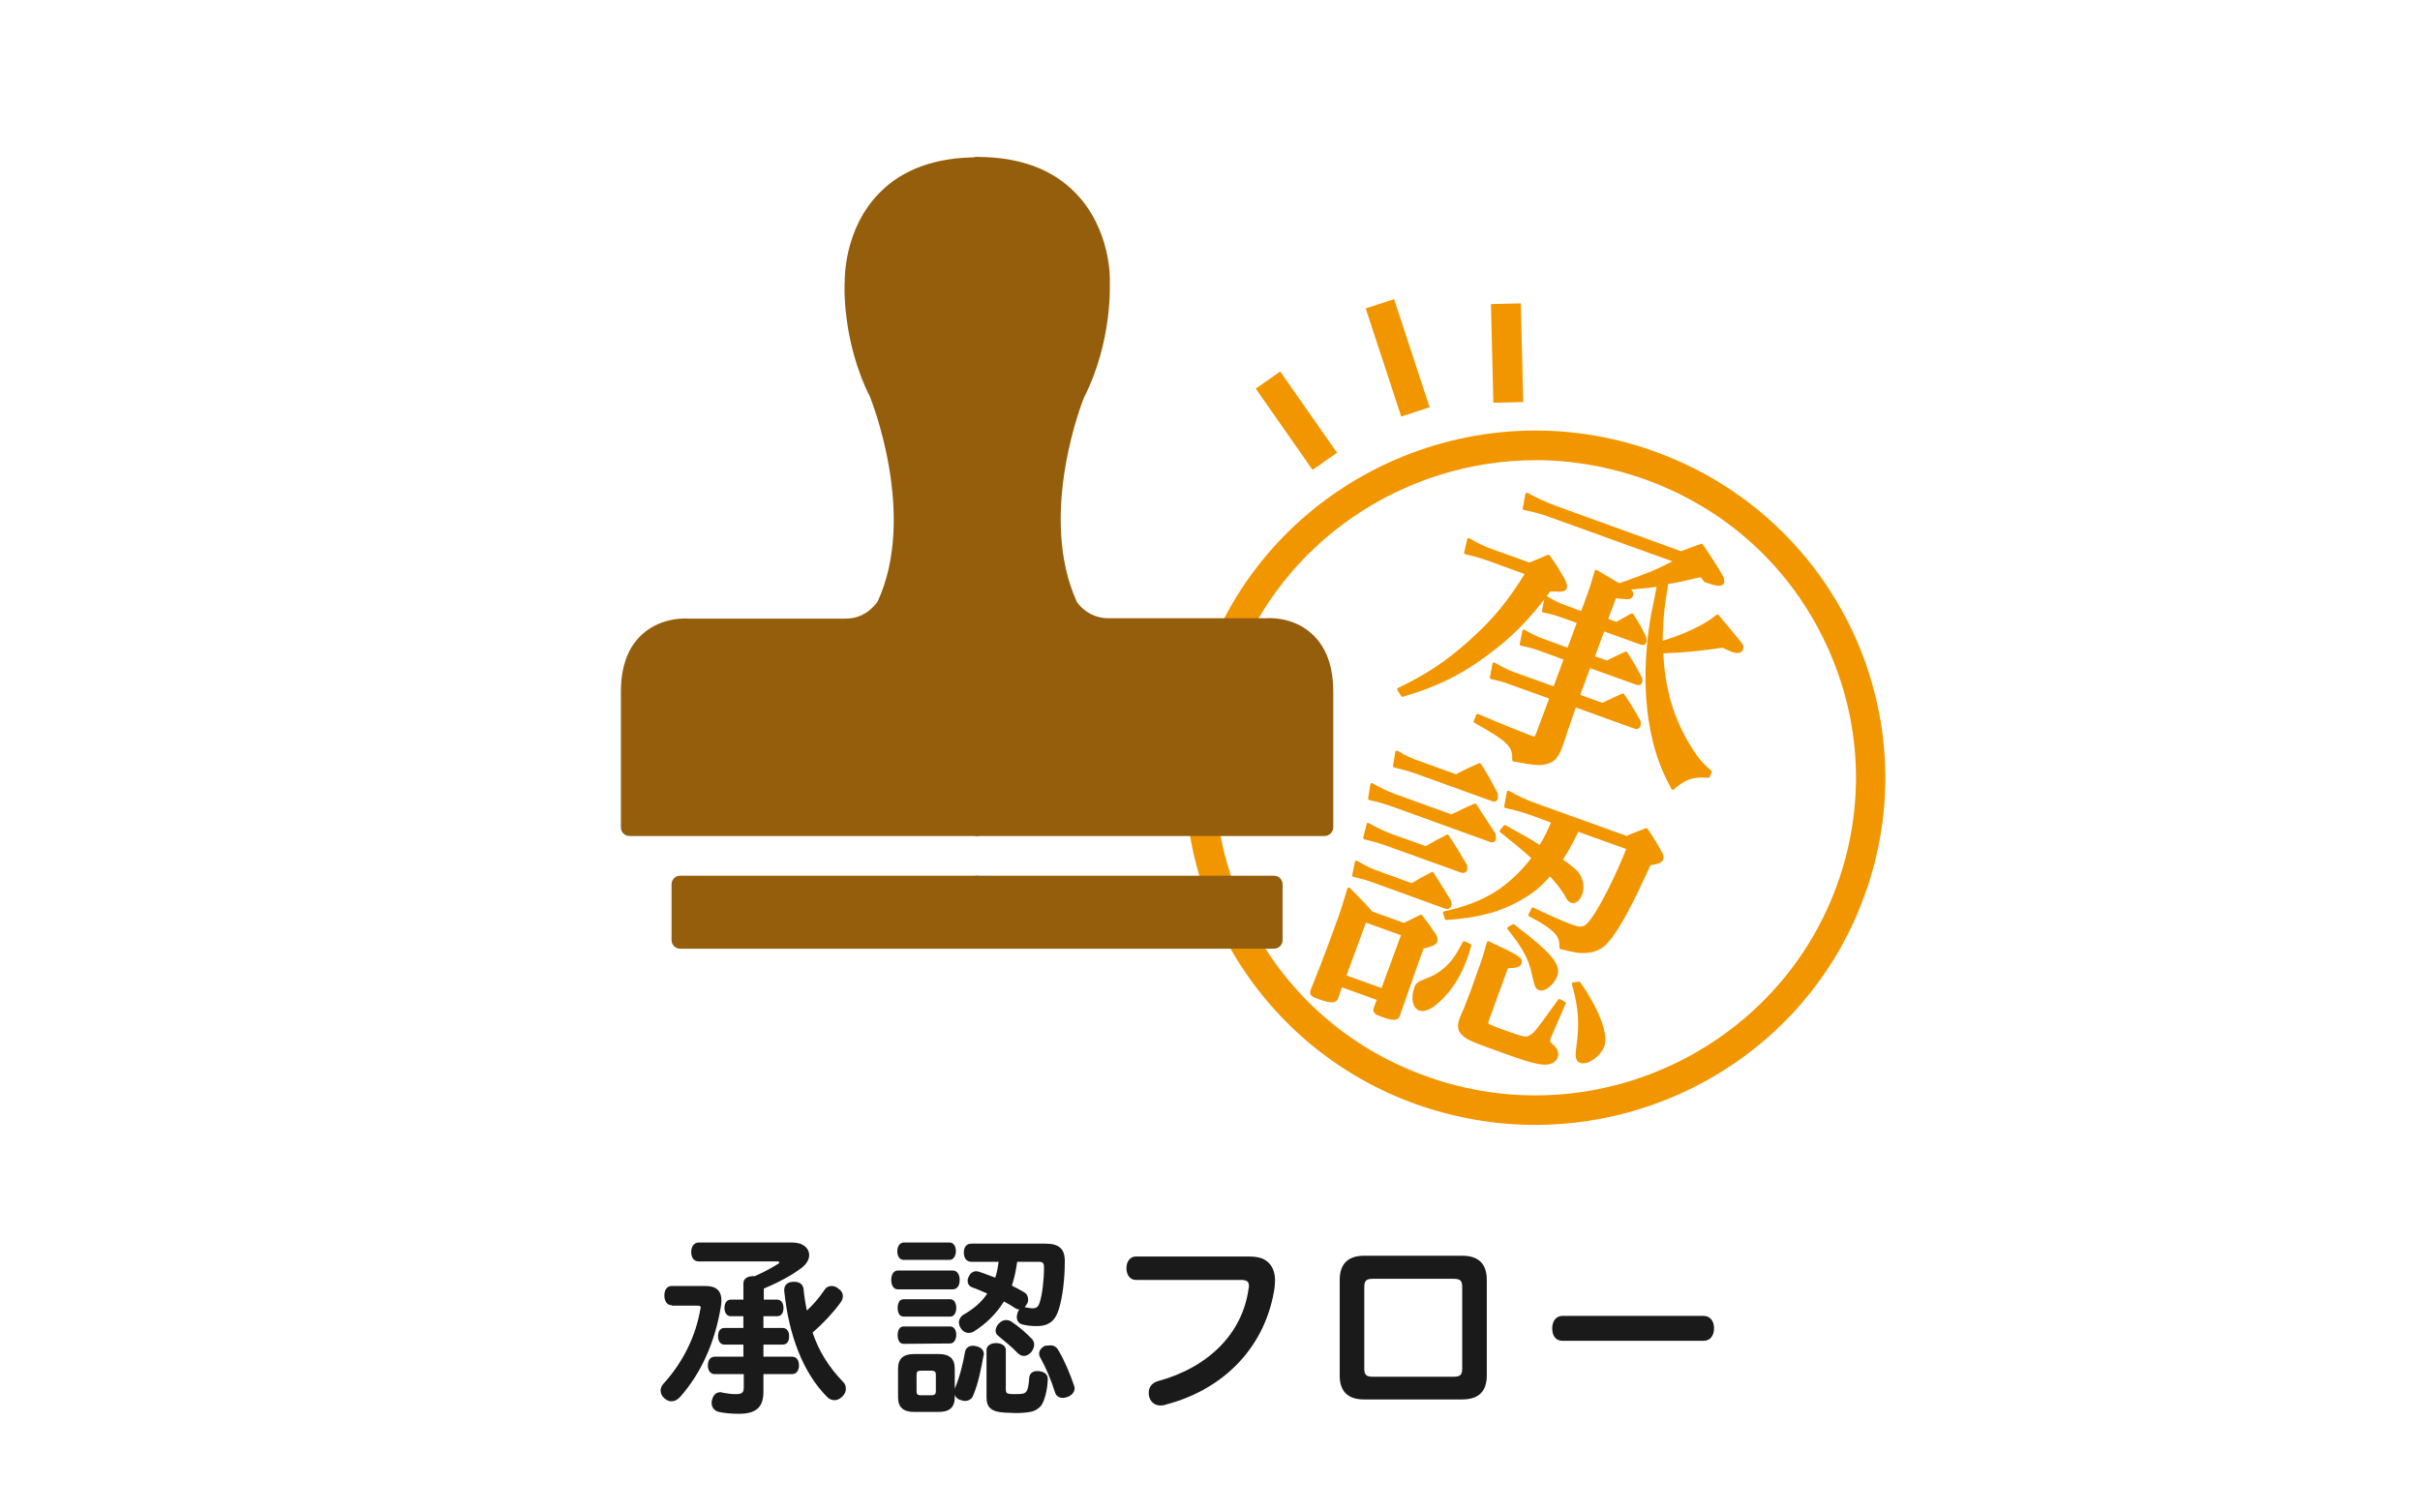 <?xml version="1.0" encoding="utf-8"?>
<!-- Generator: Adobe Illustrator 23.0.2, SVG Export Plug-In . SVG Version: 6.00 Build 0)  -->
<svg version="1.1" id="レイヤー_1" xmlns="http://www.w3.org/2000/svg" xmlns:xlink="http://www.w3.org/1999/xlink" x="0px"
	 y="0px" viewBox="0 0 640 400" style="enable-background:new 0 0 640 400;" xml:space="preserve">
<style type="text/css">
	.st0{fill:#1A1A1A;}
	.st1{fill:#F29600;}
	.st2{enable-background:new    ;}
	.st3{fill:none;stroke:#F29600;stroke-width:0.784;stroke-linecap:round;stroke-linejoin:round;}
	.st4{fill:#955E0C;}
	.st5{display:none;}
</style>
<g id="レイヤー_3">
	<g>
		<g>
			<path class="st0" d="M177.7,345.2c-1.3,0-2-1.1-2-2.6s0.7-2.5,2-2.5h8.8c2.9,0,4.3,1.2,4.3,3.9c0,0.6-0.1,1.1-0.2,1.8
				c-1.5,9-5.1,17.3-10.7,23.6c-0.7,0.8-1.5,1.2-2.3,1.2c-0.7,0-1.3-0.3-1.9-0.8c-0.7-0.6-1-1.4-1-2.1c0-0.6,0.3-1.3,0.8-1.8
				c5.2-5.7,8.5-12.6,9.7-19.6c0.1-0.2,0.1-0.3,0.1-0.4c0-0.5-0.2-0.6-0.9-0.6h-6.7V345.2z M201.9,343.7h3.6c1,0,1.7,0.8,1.7,2.2
				c0,1.5-0.7,2.2-1.7,2.2h-3.6v3.1h5.1c1,0,1.7,0.8,1.7,2.2c0,1.5-0.7,2.2-1.7,2.2h-5.1v3.2h7.6c1.1,0,1.8,0.9,1.8,2.3
				s-0.7,2.3-1.8,2.3h-7.6v4.7c0,4.2-2.1,5.8-6.5,5.8c-2,0-4-0.2-5.3-0.5c-1.2-0.3-1.9-1.2-1.9-2.4c0-0.3,0-0.5,0.1-0.7
				c0.3-1.4,1.1-2.1,2.2-2.1c0.2,0,0.4,0,0.5,0.1c1.1,0.2,2.4,0.4,3.4,0.4c1.8,0,2.3-0.3,2.3-1.8v-3.5H189c-1.1,0-1.8-0.9-1.8-2.3
				s0.7-2.3,1.8-2.3h7.6v-3.2h-5c-1,0-1.7-0.8-1.7-2.2c0-1.5,0.7-2.2,1.7-2.2h5v-3.1h-3.3c-1,0-1.7-0.8-1.7-2.2
				c0-1.4,0.7-2.2,1.7-2.2h3.3v-4.3c0-1.1,0.9-1.9,2.6-1.9c0.2,0,0.3,0,0.4,0c2.3-1,4.5-2.2,6.1-3.2c0.3-0.2,0.4-0.3,0.4-0.4
				c0-0.2-0.2-0.3-0.6-0.3h-20.7c-1.3,0-2-1-2-2.5s0.8-2.5,2-2.5h24.7c3,0,4.5,1.6,4.5,3.3c0,1.2-0.7,2.4-2,3.4
				c-2.9,2.2-6.5,4-10,5.5v2.9H201.9z M222.9,365.4c0.6,0.5,0.8,1.2,0.8,1.9s-0.3,1.4-0.9,2c-0.7,0.7-1.4,1-2.1,1s-1.4-0.3-1.9-0.8
				c-6.4-6.4-10.2-16.3-11.4-28.1c0-0.1,0-0.2,0-0.3c0-1.1,0.7-2,2.2-2.1c0.2,0,0.3,0,0.5,0c1.3,0,2.2,0.6,2.4,1.8
				c0.2,2.1,0.5,4,0.9,5.8c1.8-1.7,3.4-3.6,4.6-5.4c0.5-0.8,1.2-1.1,1.9-1.1c0.6,0,1.2,0.2,1.7,0.6c0.9,0.6,1.3,1.3,1.3,2.1
				c0,0.6-0.2,1.2-0.7,1.8c-1.9,2.6-4.5,5.4-7.3,7.8C216.6,357.5,219.2,361.5,222.9,365.4z"/>
			<path class="st0" d="M237.5,341c-1.2,0-1.8-1.1-1.8-2.5s0.6-2.5,1.8-2.5h14.4c1.3,0,1.9,1.1,1.9,2.5s-0.6,2.5-1.9,2.5H237.5z
				 M239,333.2c-1.1,0-1.7-1-1.7-2.3s0.7-2.3,1.7-2.3h12.1c1.1,0,1.7,1,1.7,2.3s-0.7,2.3-1.7,2.3H239z M239,348.2
				c-1.1,0-1.6-1-1.6-2.3s0.5-2.3,1.6-2.3h12.3c1,0,1.6,1,1.6,2.3s-0.6,2.3-1.6,2.3H239z M239,355.4c-1.1,0-1.6-1-1.6-2.3
				s0.5-2.3,1.6-2.3h12.3c1,0,1.6,1,1.6,2.2s-0.6,2.3-1.6,2.3L239,355.4L239,355.4z M252.6,367c1.2-2.8,2.1-6.5,2.6-9.4
				c0.2-1.2,1.1-1.7,2.2-1.7c0.2,0,0.4,0,0.6,0.1c1.3,0.2,2.2,1,2.2,2.1c0,0.1,0,0.2-0.1,0.4c-0.6,3.4-1.4,7.5-2.8,10.7
				c-0.3,0.8-1.2,1.3-2.1,1.3c-0.5,0-1-0.2-1.6-0.4c-0.6-0.3-1-0.8-1.1-1.3v0.7c0,2.7-1.4,3.9-4.2,3.9h-6.6c-2.8,0-4.2-1.2-4.2-3.9
				V362c0-2.7,1.4-3.9,4.2-3.9h6.6c2.8,0,4.2,1.2,4.2,3.9v5.3L252.6,367z M247.5,363.6c0-0.9-0.4-1.1-1.2-1.1h-2.7
				c-0.9,0-1.2,0.2-1.2,1.1v4.3c0,0.9,0.3,1.1,1.2,1.1h2.7c0.9,0,1.2-0.3,1.2-1.1V363.6z M276.5,328.9c3.6,0,5.1,1.4,5.1,4.6
				c0,4.9-0.6,9.4-1.5,12.5s-2.5,4.7-5.9,4.7c-1.4,0-2.5-0.1-3.7-0.4c-1-0.2-1.6-0.9-1.6-2.1c0-0.2,0-0.3,0.1-0.5
				c0.1-0.6,0.3-1.1,0.6-1.4c-0.4,0-0.8-0.1-1.2-0.4c-0.9-0.6-1.9-1.2-2.9-1.7c-2.1,3.4-4.9,6-7.9,7.9c-0.5,0.3-1,0.4-1.5,0.4
				c-0.8,0-1.6-0.5-2.1-1.4c-0.3-0.5-0.4-1-0.4-1.4c0-0.8,0.5-1.6,1.2-2c2.6-1.5,4.7-3.2,6.3-5.6c-1.4-0.6-2.7-1.2-3.9-1.6
				c-0.9-0.3-1.3-1-1.3-1.8c0-0.4,0.1-0.7,0.3-1.1c0.5-1,1.2-1.4,2-1.4c0.3,0,0.6,0.1,0.9,0.2c1.3,0.4,2.7,1,4.1,1.5
				c0.5-1.4,0.7-2.8,0.9-4.2h-7.2c-1.3,0-2-1-2-2.4c0-1.5,0.7-2.4,2-2.4L276.5,328.9L276.5,328.9z M260.9,357c0-1,1-1.8,2.5-1.8
				c1.6,0,2.6,0.8,2.6,1.8v10.2c0,1.3,0.1,1.5,2.4,1.5s2.7-0.2,3.1-0.8c0.4-0.6,0.6-2,0.7-3.6c0.1-1,0.8-1.7,2.1-1.7
				c0.2,0,0.3,0,0.4,0c1.8,0.2,2.4,1.1,2.4,2.1c0,0,0,0,0,0.1c-0.1,2.9-0.9,5.8-1.8,7c-0.7,0.8-1.7,1.4-2.8,1.6
				c-1.2,0.2-2.4,0.3-3.9,0.3c-0.9,0-1.8-0.1-2.8-0.1c-3.7-0.2-4.9-1.4-4.9-4.1L260.9,357L260.9,357z M273,354.2
				c0.3,0.4,0.5,0.9,0.5,1.4c0,0.7-0.3,1.3-0.7,1.9c-0.6,0.7-1.3,1.1-2,1.1c-0.6,0-1.2-0.3-1.6-0.7c-1.6-1.7-3.4-3.1-5.3-4.7
				c-0.4-0.3-0.6-0.8-0.6-1.3c0-0.6,0.3-1.2,0.7-1.7c0.7-0.8,1.4-1.1,2.1-1.1c0.4,0,0.8,0.1,1.2,0.3
				C269.3,350.7,271.5,352.6,273,354.2z M269,333.7c-0.3,2.2-0.7,4.2-1.4,6.3c1.2,0.6,2.3,1.2,3.3,1.8c0.7,0.4,1,1.1,1,1.9
				c0,0.4-0.1,0.9-0.4,1.3c-0.2,0.3-0.4,0.5-0.5,0.7c0.8,0.1,1.3,0.3,2,0.3c1.2,0,1.6-0.4,2-1.7c0.6-1.8,1.1-5.7,1.1-9.1
				c0-1.2-0.3-1.5-1.5-1.5L269,333.7L269,333.7z M277.8,355.8c0.9,0,1.6,0.4,2.1,1.3c1.7,2.9,3,6,4.1,9.2c0.1,0.3,0.2,0.6,0.2,0.8
				c0,1-0.7,1.9-1.8,2.3c-0.5,0.2-0.9,0.3-1.3,0.3c-1,0-1.8-0.5-2.1-1.5c-1-3.2-2.3-6.3-3.9-9.2c-0.2-0.3-0.3-0.7-0.3-1
				c0-0.9,0.7-1.7,1.6-2.1C276.9,355.9,277.4,355.8,277.8,355.8z"/>
			<path class="st0" d="M330.1,332.3c3,0,4.6,0.6,5.8,2.1c0.9,1.1,1.3,2.6,1.3,4.3c0,0.6-0.1,1.1-0.1,1.7
				c-2.2,15.2-12.8,26.9-28.9,31.1c-0.5,0.2-0.9,0.2-1.3,0.2c-1.4,0-2.5-0.8-2.9-2.1c-0.2-0.4-0.2-0.9-0.2-1.3c0-1.4,0.8-2.5,2.3-3
				c13.4-3.6,22.5-12.6,24.1-24.5c0.1-0.3,0.1-0.5,0.1-0.7c0-1.2-0.6-1.6-2.1-1.6h-27.8c-1.6,0-2.5-1.4-2.5-3.1c0-1.8,1-3.1,2.5-3.1
				H330.1z"/>
			<path class="st0" d="M393.2,363.8c0,4.3-2.3,6.3-6.5,6.3h-26c-4.1,0-6.4-2-6.4-6.3v-25.3c0-4.3,2.3-6.4,6.4-6.4h26
				c4.2,0,6.5,2,6.5,6.4V363.8z M384.4,364.1c1.8,0,2.3-0.5,2.3-2.2v-21.5c0-1.7-0.5-2.2-2.3-2.2h-21.3c-1.8,0-2.3,0.5-2.3,2.2v21.5
				c0,1.7,0.5,2.2,2.3,2.2H384.4z"/>
			<path class="st0" d="M413.2,354.6c-1.8,0-2.7-1.4-2.7-3.3s1-3.3,2.8-3.3h37.2c1.8,0,2.8,1.4,2.8,3.3s-1,3.3-2.8,3.3H413.2z"/>
		</g>
	</g>
	<g id="レイヤー_49">
		<g>
			<path class="st1" d="M406,297.5c-10.5,0-21.1-1.8-31.6-5.5c-23.3-8.4-41.9-25.4-52.4-47.7c-10.3-22.2-11.4-47-3-70
				c17.5-47.6,70.7-72.2,118.6-54.9c23.3,8.4,41.9,25.4,52.4,47.7c10.3,22.2,11.4,47,3,70l0,0C479.4,274.4,443.8,297.5,406,297.5z
				 M406.2,121.7c-34.6,0-67.2,21.2-79.7,55.3c-7.7,21-6.7,43.7,2.7,63.9c9.5,20.5,26.5,36,47.9,43.7c43.9,15.9,92.6-6.7,108.6-50.2
				l0,0c7.7-21,6.7-43.7-2.7-63.9c-9.5-20.5-26.5-36-47.9-43.7C425.5,123.4,415.8,121.7,406.2,121.7z"/>
			<g class="st2">
				<path class="st1" d="M388.4,142.7c2.3,1.3,3.8,2.1,5.8,2.8l10.3,3.7c2.2-0.9,2.9-1.2,5-2.1c2,2.8,2.5,3.7,4,6.3
					c0.5,1.1,0.6,1.6,0.5,2c-0.2,0.7-1,0.8-4.2,0.6c-5.8,7.9-10.6,12.6-17.5,17.6c-6.9,5-12.7,7.7-21.4,10.3l-1-1.6
					c7.5-3.6,12.8-7.1,18.8-12.5c6.2-5.5,10.3-10.4,15.1-18.2l-10.5-3.8c-1.7-0.6-3.1-1-5.7-1.6L388.4,142.7z M449.9,152.2
					c-4.6,1.1-6.3,1.5-9.1,1.9c-0.2,1.5-0.2,1.5-0.6,3.9c-0.6,4.1-0.8,7.1-0.9,12c6.4-1.9,12-4.6,14.9-7.1c2.8,3.3,5.6,6.7,6.2,7.5
					c0.3,0.5,0.4,0.8,0.2,1.2c-0.2,0.7-1.1,0.9-2.2,0.5c-0.4-0.1-1.5-0.6-2.8-1.2c-6.2,0.9-10.1,1.3-16.1,1.5
					c0.1,4.5,0.9,9.5,2.2,13.9c1.5,4.9,3.9,9.7,6.6,13.5c1.1,1.5,1.9,2.5,4,4.3l-0.5,1.2c-4.1-0.3-6.3,0.4-9.4,3.2
					c-3.2-5.9-4.8-10.6-6-18c-1.3-8.4-1.1-17.9,0.6-27.8c0.2-1,0.8-3.6,1.6-8c-1.9,0.3-4.6,0.6-8.1,0.9c0.9,0.8,1.2,1.2,1,1.8
					c-0.1,0.4-0.5,0.7-1,0.7c-0.6,0-0.6,0-3.4-0.3l-2.3,6.1l2.7,1l4.1-2.3c1.7,2.6,2.1,3.4,3.4,6c0.1,0.5,0.1,1,0,1.2
					c-0.1,0.4-0.6,0.5-1,0.3l-10-3.6l-2.7,7.3l3.7,1.3c2.2-1.1,2.9-1.4,5-2.4c1.8,2.8,2.3,3.7,3.9,6.7c0,0.4,0.1,0.9,0,1
					c-0.1,0.4-0.5,0.5-1.1,0.3l-12.5-4.5l-2.9,7.8l6.4,2.3c2.4-1.2,3.1-1.5,5.4-2.5c2,3,2.6,4,4.3,7c0,0.4,0.1,0.9-0.1,1.2
					c-0.1,0.4-0.6,0.5-1.1,0.3l-15.8-5.7c-2.3,6.6-2.3,6.6-3.6,10.6c-1.1,2.9-1.9,3.8-3.7,4.4c-1.7,0.6-3.5,0.4-8.9-0.6
					c0.2-3.7-1.1-5.1-10.2-10.2l0.7-1.6c6.8,2.9,8.9,3.7,14.2,5.8c0.9,0.3,1.2,0.2,1.5-0.6l3.7-9.9l-10.6-3.8c-1.8-0.7-3-1-5.2-1.5
					l0.7-3.6c2.1,1.2,3.5,1.9,5.4,2.6l10.6,3.8l2.9-7.8l-6.8-2.5c-1.5-0.5-2.7-0.9-4.9-1.3l0.7-3.5c1.7,1,3.5,1.9,5,2.4l6.8,2.5
					l2.7-7.3l-4.5-1.6c-2-0.7-2.8-0.9-4.8-1.3l0.7-3.6c2.1,1.3,3.2,1.8,4.9,2.4l4.6,1.7l1.9-5.2c0.7-1.9,1-3.1,1.8-5.8
					c3.3,1.9,4.6,2.7,6.1,3.6c8.6-3.1,8.9-3.2,15.1-6.3l-33-11.9c-2.7-1-4.6-1.5-7.2-2l0.7-3.8c2.6,1.4,4.8,2.4,7.4,3.4l33.4,12.1
					c2.3-0.9,3.1-1.2,5.4-2c2.4,3.6,3.2,4.7,5.3,8.3c0.3,0.7,0.4,1.1,0.3,1.5c-0.3,0.8-1.5,0.7-4.6-0.4L449.9,152.2z"/>
				<path class="st1" d="M353.6,263.7c-0.5,1.3-1.4,1.3-4.7,0.2c-2-0.7-2.2-1-1.9-2c1.3-3.2,4-10,7-18.4c0.8-2.1,1.5-4.4,2.7-8.4
					c2.6,2.6,3.4,3.4,6,6.3l8.6,3.1l4.5-2.2c1.7,2.2,2.2,2.9,3.6,5c0.4,0.8,0.5,1.2,0.3,1.6c-0.2,0.7-1.2,1.1-3.5,1.6
					c-0.7,2-1.2,3.3-1.4,3.8c-0.4,1.1-4.5,12.8-4.9,14l0,0.1c-0.4,1.2-1.5,1.2-4.5,0.1c-1.7-0.6-2-1-1.7-1.9l0.9-2.4l-10-3.6
					L353.6,263.7z M355.6,258.2l10,3.6l5.4-14.7l-10-3.6L355.6,258.2z M358.7,228c2.3,1.3,3.6,2,5.6,2.7l9.1,3.3
					c2.3-1.4,3.1-1.8,5.4-3c2.1,3.3,2.7,4.3,4.6,7.4c0.1,0.5,0.1,1,0,1.2c-0.1,0.4-0.7,0.5-1.2,0.3l-19-6.9
					c-1.6-0.6-2.8-0.9-5.2-1.5L358.7,228z M361.8,218c2.2,1.3,4,2.1,6.3,3l9,3.2c2.4-1.4,3.2-1.8,5.7-3.1c2.2,3.4,2.8,4.4,4.8,7.8
					c0,0.4,0.1,0.9,0,1.1c-0.1,0.4-0.6,0.6-1.1,0.4l-19.7-7.1c-2.1-0.7-3.3-1.1-5.9-1.7L361.8,218z M362.8,207.5
					c2.1,1.2,4.4,2.3,6.4,3l14.7,5.3c2.6-1.3,3.5-1.7,6.2-2.9c2.2,3.4,2.9,4.4,5,7.7c0.2,0.6,0.1,1.2,0.1,1.4
					c-0.1,0.4-0.6,0.5-1,0.3l-25.7-9.3c-2.3-0.8-3.6-1.2-6.3-1.8L362.8,207.5z M369.4,198.9c2.1,1.3,3.9,2.1,6.3,2.9l9.4,3.4
					c2.6-1.4,3.5-1.8,6.2-3c2.1,3.3,2.6,4.3,4.4,7.7c0.1,0.5,0.1,1,0,1.3c-0.1,0.4-0.6,0.5-1,0.3l-19.7-7.1
					c-2.2-0.8-3.7-1.2-6.2-1.8L369.4,198.9z M388.7,250c-0.5,1.9-0.8,2.7-1.2,3.8c-1.9,5.1-4.8,9.2-8.3,11.9
					c-1.4,1.1-2.8,1.5-3.7,1.2c-1.6-0.6-2-3-1.1-5.6c0.4-1.1,0.5-1.2,4-2.6c2-0.8,4.4-2.7,5.9-4.6c0.9-1.2,1.6-2.3,2.9-4.8
					L388.7,250z M398,218.6c1.4,0.8,2.5,1.4,3.2,1.8c3.5,1.9,4.4,2.5,6.1,3.6c1.4-2.2,2.1-3.7,3.4-6.7l-5.2-1.9
					c-2.6-0.9-4.1-1.4-7.3-2.1l0.7-3.8c2.5,1.4,4.8,2.5,7.4,3.4l23.9,8.6c2.2-1,3-1.2,5.2-2.1c1.9,2.8,2.4,3.7,3.9,6.4
					c0.3,0.6,0.3,1,0.2,1.3c-0.3,0.7-0.6,0.9-3.3,1.4c-5.3,11.7-8.7,17.8-11.5,20.8c-1.2,1.3-3.1,2.2-5,2.3c-2,0.2-3.5-0.1-6.9-1
					c0-2-0.3-2.8-1.3-4c-1.4-1.4-3.2-2.7-6.9-4.6l0.8-1.6c5.1,2.4,8.4,3.9,10.5,4.6c2.6,0.9,3.5,0.6,5.4-2.1
					c2.5-3.5,6.5-11.5,9.3-18.6l-13.4-4.8c-2.4,4.9-2.7,5.3-4.4,7.9c3.1,2.2,4,3,4.7,4.1c0.9,1.4,1.1,3.3,0.6,4.8
					c-0.6,1.6-1.5,2.4-2.4,2.1c-0.6-0.2-0.9-0.5-1.4-1.5c-0.7-1.4-3-4.3-4.4-5.7c-2.5,2.9-4.5,4.6-7.7,6.4
					c-5.6,3.3-11.7,4.8-19.7,5.3l-0.5-1.5c10.7-2.3,17.3-6.5,23.5-14.5c-3.1-2.8-4.6-4-8.5-7.1L398,218.6z M391.6,255.7
					c0.8-2.1,1.2-3.5,2-6.4c8.1,3.8,8.8,4.3,8.4,5.4c-0.3,0.7-0.8,0.9-3.5,1l-5.1,14c-0.3,0.9-0.3,1.2,0.2,1.5
					c0.4,0.2,2.6,1.1,5.8,2.2c3.3,1.2,4.5,1.4,5.4,0.7c1.4-0.9,1.4-0.9,7.6-9.5l1.3,0.7l-4,9.2c-0.3,0.9-0.2,1.2,0.8,2.1
					c1.1,0.9,1.4,2,1.1,2.9c-0.5,1.3-2,1.9-4,1.6c-2.3-0.3-5.1-1.2-10.3-3.1c-8.4-3-9.1-3.4-10.2-4.4c-1.1-1-1.4-1.9-0.9-3.6
					c0.5-1.3,0.8-2.2,1.2-2.9c1.1-2.7,1.7-4.5,1.9-4.9L391.6,255.7z M400.2,244.8c9.4,7.1,12.3,10.4,11.3,13.1
					c-0.8,2.2-3.1,4.1-4.3,3.6c-0.8-0.3-0.9-0.5-1.6-3.5c-0.9-4.4-2.4-7.3-6.6-12.5L400.2,244.8z M417.6,260
					c4.9,7,7.4,13.6,6.3,16.6c-0.9,2.5-4.2,4.8-5.9,4.1c-0.9-0.3-1.1-1.2-0.7-4c0.8-5.9,0.6-10-1.2-16.5L417.6,260z"/>
			</g>
			<g class="st2">
				<path class="st3" d="M388.4,142.7c2.3,1.3,3.8,2.1,5.8,2.8l10.3,3.7c2.2-0.9,2.9-1.2,5-2.1c2,2.8,2.5,3.7,4,6.3
					c0.5,1.1,0.6,1.6,0.5,2c-0.2,0.7-1,0.8-4.2,0.6c-5.8,7.9-10.6,12.6-17.5,17.6c-6.9,5-12.7,7.7-21.4,10.3l-1-1.6
					c7.5-3.6,12.8-7.1,18.8-12.5c6.2-5.5,10.3-10.4,15.1-18.2l-10.5-3.8c-1.7-0.6-3.1-1-5.7-1.6L388.4,142.7z M449.9,152.2
					c-4.6,1.1-6.3,1.5-9.1,1.9c-0.2,1.5-0.2,1.5-0.6,3.9c-0.6,4.1-0.8,7.1-0.9,12c6.4-1.9,12-4.6,14.9-7.1c2.8,3.3,5.6,6.7,6.2,7.5
					c0.3,0.5,0.4,0.8,0.2,1.2c-0.2,0.7-1.1,0.9-2.2,0.5c-0.4-0.1-1.5-0.6-2.8-1.2c-6.2,0.9-10.1,1.3-16.1,1.5
					c0.1,4.5,0.9,9.5,2.2,13.9c1.5,4.9,3.9,9.7,6.6,13.5c1.1,1.5,1.9,2.5,4,4.3l-0.5,1.2c-4.1-0.3-6.3,0.4-9.4,3.2
					c-3.2-5.9-4.8-10.6-6-18c-1.3-8.4-1.1-17.9,0.6-27.8c0.2-1,0.8-3.6,1.6-8c-1.9,0.3-4.6,0.6-8.1,0.9c0.9,0.8,1.2,1.2,1,1.8
					c-0.1,0.4-0.5,0.7-1,0.7c-0.6,0-0.6,0-3.4-0.3l-2.3,6.1l2.7,1l4.1-2.3c1.7,2.6,2.1,3.4,3.4,6c0.1,0.5,0.1,1,0,1.2
					c-0.1,0.4-0.6,0.5-1,0.3l-10-3.6l-2.7,7.3l3.7,1.3c2.2-1.1,2.9-1.4,5-2.4c1.8,2.8,2.3,3.7,3.9,6.7c0,0.4,0.1,0.9,0,1
					c-0.1,0.4-0.5,0.5-1.1,0.3l-12.5-4.5l-2.9,7.8l6.4,2.3c2.4-1.2,3.1-1.5,5.4-2.5c2,3,2.6,4,4.3,7c0,0.4,0.1,0.9-0.1,1.2
					c-0.1,0.4-0.6,0.5-1.1,0.3l-15.8-5.7c-2.3,6.6-2.3,6.6-3.6,10.6c-1.1,2.9-1.9,3.8-3.7,4.4c-1.7,0.6-3.5,0.4-8.9-0.6
					c0.2-3.7-1.1-5.1-10.2-10.2l0.7-1.6c6.8,2.9,8.9,3.7,14.2,5.8c0.9,0.3,1.2,0.2,1.5-0.6l3.7-9.9l-10.6-3.8c-1.8-0.7-3-1-5.2-1.5
					l0.7-3.6c2.1,1.2,3.5,1.9,5.4,2.6l10.6,3.8l2.9-7.8l-6.8-2.5c-1.5-0.5-2.7-0.9-4.9-1.3l0.7-3.5c1.7,1,3.5,1.9,5,2.4l6.8,2.5
					l2.7-7.3l-4.5-1.6c-2-0.7-2.8-0.9-4.8-1.3l0.7-3.6c2.1,1.3,3.2,1.8,4.9,2.4l4.6,1.7l1.9-5.2c0.7-1.9,1-3.1,1.8-5.8
					c3.3,1.9,4.6,2.7,6.1,3.6c8.6-3.1,8.9-3.2,15.1-6.3l-33-11.9c-2.7-1-4.6-1.5-7.2-2l0.7-3.8c2.6,1.4,4.8,2.4,7.4,3.4l33.4,12.1
					c2.3-0.9,3.1-1.2,5.4-2c2.4,3.6,3.2,4.7,5.3,8.3c0.3,0.7,0.4,1.1,0.3,1.5c-0.3,0.8-1.5,0.7-4.6-0.4L449.9,152.2z"/>
				<path class="st3" d="M353.6,263.7c-0.5,1.3-1.4,1.3-4.7,0.2c-2-0.7-2.2-1-1.9-2c1.3-3.2,4-10,7-18.4c0.8-2.1,1.5-4.4,2.7-8.4
					c2.6,2.6,3.4,3.4,6,6.3l8.6,3.1l4.5-2.2c1.7,2.2,2.2,2.9,3.6,5c0.4,0.8,0.5,1.2,0.3,1.6c-0.2,0.7-1.2,1.1-3.5,1.6
					c-0.7,2-1.2,3.3-1.4,3.8c-0.4,1.1-4.5,12.8-4.9,14l0,0.1c-0.4,1.2-1.5,1.2-4.5,0.1c-1.7-0.6-2-1-1.7-1.9l0.9-2.4l-10-3.6
					L353.6,263.7z M355.6,258.2l10,3.6l5.4-14.7l-10-3.6L355.6,258.2z M358.7,228c2.3,1.3,3.6,2,5.6,2.7l9.1,3.3
					c2.3-1.4,3.1-1.8,5.4-3c2.1,3.3,2.7,4.3,4.6,7.4c0.1,0.5,0.1,1,0,1.2c-0.1,0.4-0.7,0.5-1.2,0.3l-19-6.9
					c-1.6-0.6-2.8-0.9-5.2-1.5L358.7,228z M361.8,218c2.2,1.3,4,2.1,6.3,3l9,3.2c2.4-1.4,3.2-1.8,5.7-3.1c2.2,3.4,2.8,4.4,4.8,7.8
					c0,0.4,0.1,0.9,0,1.1c-0.1,0.4-0.6,0.6-1.1,0.4l-19.7-7.1c-2.1-0.7-3.3-1.1-5.9-1.7L361.8,218z M362.8,207.5
					c2.1,1.2,4.4,2.3,6.4,3l14.7,5.3c2.6-1.3,3.5-1.7,6.2-2.9c2.2,3.4,2.9,4.4,5,7.7c0.2,0.6,0.1,1.2,0.1,1.4
					c-0.1,0.4-0.6,0.5-1,0.3l-25.7-9.3c-2.3-0.8-3.6-1.2-6.3-1.8L362.8,207.5z M369.4,198.9c2.1,1.3,3.9,2.1,6.3,2.9l9.4,3.4
					c2.6-1.4,3.5-1.8,6.2-3c2.1,3.3,2.6,4.3,4.4,7.7c0.1,0.5,0.1,1,0,1.3c-0.1,0.4-0.6,0.5-1,0.3l-19.7-7.1
					c-2.2-0.8-3.7-1.2-6.2-1.8L369.4,198.9z M388.7,250c-0.5,1.9-0.8,2.7-1.2,3.8c-1.9,5.1-4.8,9.2-8.3,11.9
					c-1.4,1.1-2.8,1.5-3.7,1.2c-1.6-0.6-2-3-1.1-5.6c0.4-1.1,0.5-1.2,4-2.6c2-0.8,4.4-2.7,5.9-4.6c0.9-1.2,1.6-2.3,2.9-4.8
					L388.7,250z M398,218.6c1.4,0.8,2.5,1.4,3.2,1.8c3.5,1.9,4.4,2.5,6.1,3.6c1.4-2.2,2.1-3.7,3.4-6.7l-5.2-1.9
					c-2.6-0.9-4.1-1.4-7.3-2.1l0.7-3.8c2.5,1.4,4.8,2.5,7.4,3.4l23.9,8.6c2.2-1,3-1.2,5.2-2.1c1.9,2.8,2.4,3.7,3.9,6.4
					c0.3,0.6,0.3,1,0.2,1.3c-0.3,0.7-0.6,0.9-3.3,1.4c-5.3,11.7-8.7,17.8-11.5,20.8c-1.2,1.3-3.1,2.2-5,2.3c-2,0.2-3.5-0.1-6.9-1
					c0-2-0.3-2.8-1.3-4c-1.4-1.4-3.2-2.7-6.9-4.6l0.8-1.6c5.1,2.4,8.4,3.9,10.5,4.6c2.6,0.9,3.5,0.6,5.4-2.1
					c2.5-3.5,6.5-11.5,9.3-18.6l-13.4-4.8c-2.4,4.9-2.7,5.3-4.4,7.9c3.1,2.2,4,3,4.7,4.1c0.9,1.4,1.1,3.3,0.6,4.8
					c-0.6,1.6-1.5,2.4-2.4,2.1c-0.6-0.2-0.9-0.5-1.4-1.5c-0.7-1.4-3-4.3-4.4-5.7c-2.5,2.9-4.5,4.6-7.7,6.4
					c-5.6,3.3-11.7,4.8-19.7,5.3l-0.5-1.5c10.7-2.3,17.3-6.5,23.5-14.5c-3.1-2.8-4.6-4-8.5-7.1L398,218.6z M391.6,255.7
					c0.8-2.1,1.2-3.5,2-6.4c8.1,3.8,8.8,4.3,8.4,5.4c-0.3,0.7-0.8,0.9-3.5,1l-5.1,14c-0.3,0.9-0.3,1.2,0.2,1.5
					c0.4,0.2,2.6,1.1,5.8,2.2c3.3,1.2,4.5,1.4,5.4,0.7c1.4-0.9,1.4-0.9,7.6-9.5l1.3,0.7l-4,9.2c-0.3,0.9-0.2,1.2,0.8,2.1
					c1.1,0.9,1.4,2,1.1,2.9c-0.5,1.3-2,1.9-4,1.6c-2.3-0.3-5.1-1.2-10.3-3.1c-8.4-3-9.1-3.4-10.2-4.4c-1.1-1-1.4-1.9-0.9-3.6
					c0.5-1.3,0.8-2.2,1.2-2.9c1.1-2.7,1.7-4.5,1.9-4.9L391.6,255.7z M400.2,244.8c9.4,7.1,12.3,10.4,11.3,13.1
					c-0.8,2.2-3.1,4.1-4.3,3.6c-0.8-0.3-0.9-0.5-1.6-3.5c-0.9-4.4-2.4-7.3-6.6-12.5L400.2,244.8z M417.6,260
					c4.9,7,7.4,13.6,6.3,16.6c-0.9,2.5-4.2,4.8-5.9,4.1c-0.9-0.3-1.1-1.2-0.7-4c0.8-5.9,0.6-10-1.2-16.5L417.6,260z"/>
			</g>
			<g>
				<g>
					<path class="st4" d="M258.4,43.8v175h-91.9V183c0-18.7,15.6-17.1,15.6-17.1h41.6c7.1,0,10.4-5.7,10.4-5.7
						c11.2-24.4-1.9-56.2-1.9-56.2c-7.4-14.6-6.5-29.6-6.5-29.6S224.8,43.8,258.4,43.8z"/>
					<path class="st4" d="M258.4,221.1h-91.9c-1.3,0-2.3-1-2.3-2.3V183c0-6.8,1.9-11.9,5.7-15.3c5.3-4.8,12.2-4.1,12.5-4.1h41.3
						c5.7,0,8.3-4.5,8.4-4.5c10.6-23-1.9-53.8-2-54.1c-7.5-14.9-6.8-30-6.7-30.6c0-0.4-0.3-13.7,9.1-23.3c6.1-6.3,14.9-9.5,26-9.5
						c1.3,0,2.3,1,2.3,2.3v175C260.7,220,259.7,221.1,258.4,221.1z M168.8,216.4H256V46.1c-8.7,0.4-15.5,3.1-20.3,8
						c-8,8.2-7.8,20-7.8,20.1c0,0.3-0.7,14.7,6.3,28.6c0.6,1.5,13.5,33.1,2,58.2c-0.3,0.5-4.2,7.1-12.5,7.1H182
						c-0.3,0-5.4-0.5-9.2,2.9c-2.7,2.5-4.1,6.5-4.1,11.8v33.6H168.8z"/>
				</g>
				<g>
					<rect x="179.9" y="233.9" class="st4" width="78.5" height="14.7"/>
					<path class="st4" d="M258.4,250.9h-78.5c-1.3,0-2.3-1-2.3-2.3v-14.7c0-1.3,1-2.3,2.3-2.3h78.5c1.3,0,2.3,1,2.3,2.3v14.7
						C260.7,249.9,259.7,250.9,258.4,250.9z M182.2,246.2H256v-10h-73.8V246.2z"/>
				</g>
				<g>
					<path class="st4" d="M258.4,43.8v175h91.9V183c0-18.7-15.6-17.1-15.6-17.1h-41.6c-7.1,0-10.4-5.7-10.4-5.7
						c-11.2-24.4,1.9-56.2,1.9-56.2c7.4-14.6,6.5-29.6,6.5-29.6S292,43.8,258.4,43.8z"/>
					<path class="st4" d="M350.3,221.1h-91.9c-1.3,0-2.3-1-2.3-2.3v-175c0-1.3,1-2.3,2.3-2.3c11.1,0,19.9,3.2,26,9.5
						c9.4,9.6,9.2,22.9,9.1,23.5c0,0.4,0.8,15.6-6.8,30.6c-0.1,0.1-12.5,30.9-1.9,54.1l0,0c0,0,2.7,4.3,8.3,4.3h41.6
						c0,0,7-0.7,12.2,4.1c3.8,3.4,5.7,8.6,5.7,15.3v35.8C352.6,220,351.6,221.1,350.3,221.1z M260.7,216.4h87.2v-33.5
						c0-5.4-1.4-9.4-4.1-11.9c-3.7-3.3-8.8-2.9-8.9-2.9h-41.8c-8.4,0-12.3-6.6-12.4-6.9c-11.6-25.2,1.2-56.9,1.8-58.2
						c7.1-14,6.4-28.4,6.4-28.6c0-0.3,0.2-12.1-7.9-20.3c-4.8-4.9-11.6-7.6-20.3-8L260.7,216.4L260.7,216.4z"/>
				</g>
				<g>
					<rect x="258.3" y="233.9" class="st4" width="78.5" height="14.7"/>
					<path class="st4" d="M336.9,250.9h-78.5c-1.3,0-2.3-1-2.3-2.3v-14.7c0-1.3,1-2.3,2.3-2.3h78.5c1.3,0,2.3,1,2.3,2.3v14.7
						C339.2,249.9,338.2,250.9,336.9,250.9z M260.7,246.2h73.8v-10h-73.8V246.2z"/>
				</g>
			</g>
			
				<rect x="338.8" y="98.3" transform="matrix(0.82 -0.573 0.573 0.82 -2.043 216.303)" class="st1" width="7.9" height="26.2"/>
			
				<rect x="365.7" y="79.6" transform="matrix(0.95 -0.312 0.312 0.95 -11.071 120.052)" class="st1" width="7.9" height="30.1"/>
			
				<rect x="394.5" y="80.3" transform="matrix(1 -2.420642e-02 2.420642e-02 1 -2.143 9.672)" class="st1" width="7.9" height="26.1"/>
		</g>
	</g>
</g>
<g id="ガイドライン_2_" class="st5">
</g>
<g id="中心線" class="st5">
</g>
</svg>
